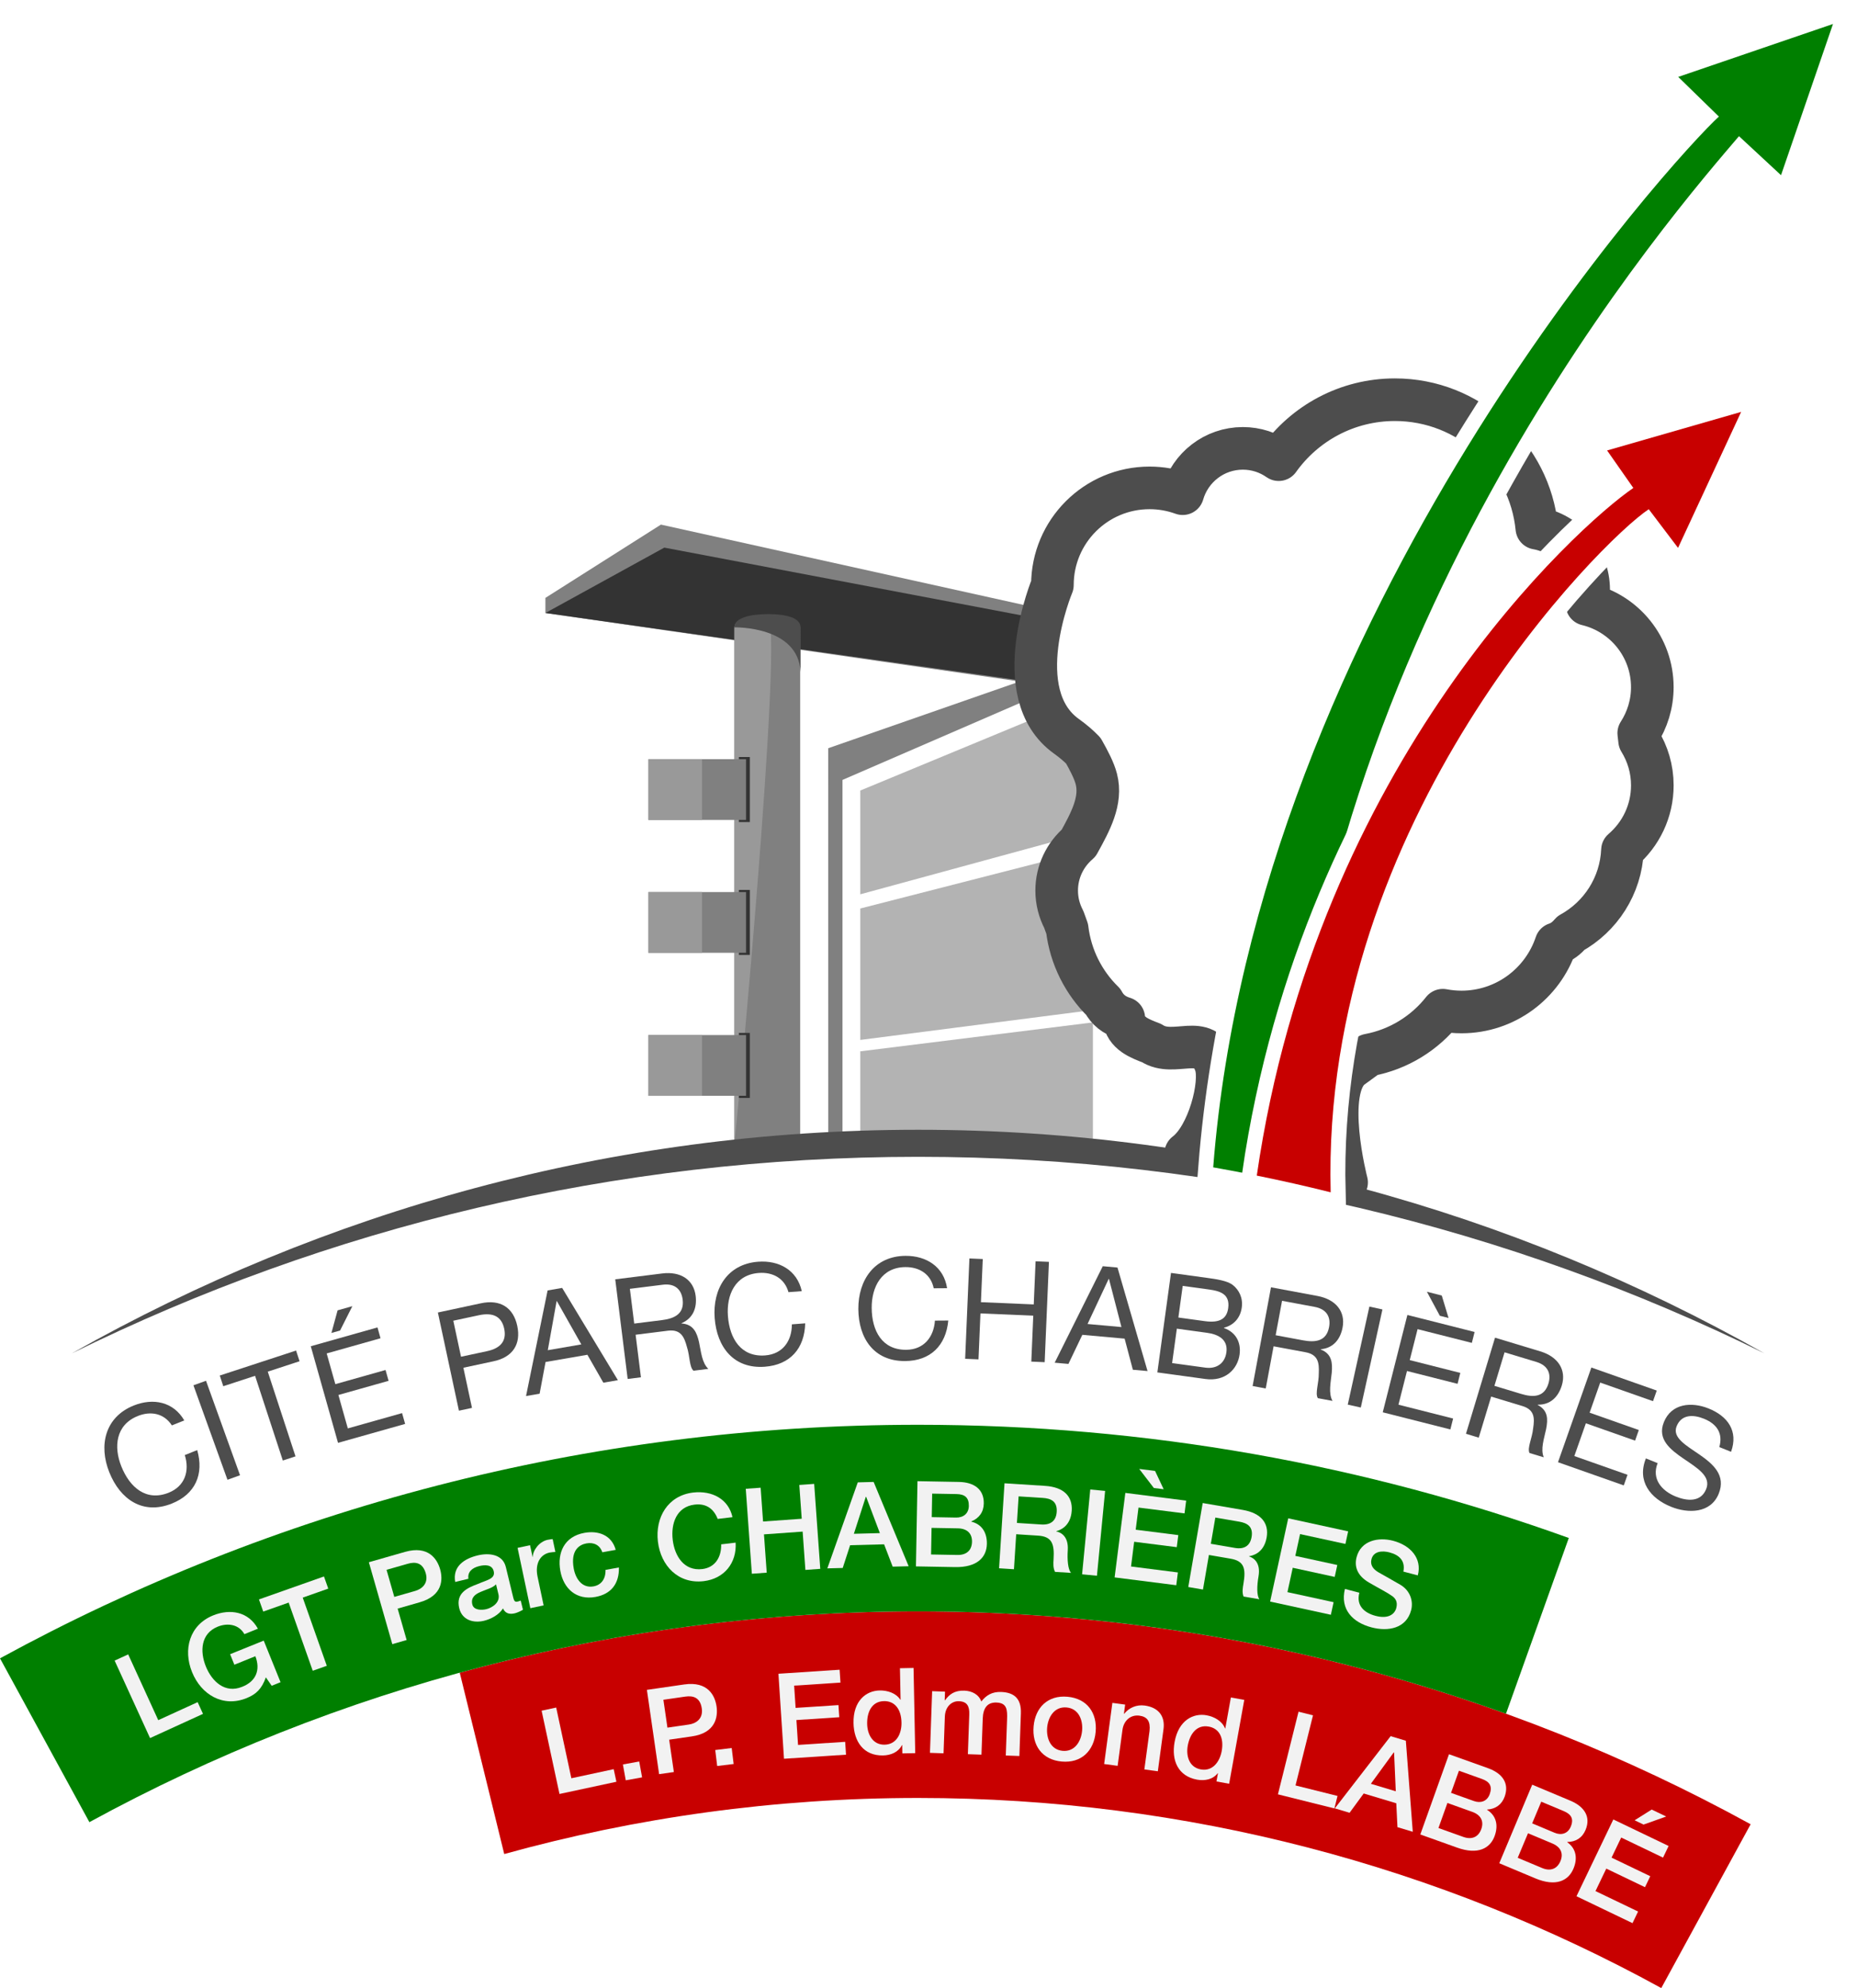 <?xml version="1.0" encoding="UTF-8"?>
<!-- Generator: Adobe Illustrator 16.0.0, SVG Export Plug-In . SVG Version: 6.00 Build 0)  -->
<!DOCTYPE svg PUBLIC "-//W3C//DTD SVG 1.1//EN" "http://www.w3.org/Graphics/SVG/1.1/DTD/svg11.dtd">
<svg version="1.1" id="Calque_1" xmlns="http://www.w3.org/2000/svg" xmlns:xlink="http://www.w3.org/1999/xlink" x="0px" y="0px" width="435.836px" height="466.535px" viewBox="0 0 435.836 466.535" style="enable-background:new 0 0 435.836 466.535;" xml:space="preserve">
<g>
	<g>
		<path style="fill:#808080;" d="M128.007,143.852v-3.548l27.111-17.196l116.859,25.875l0.058,1.553l-29.414,9.857L128.007,143.852"/>
	</g>
	<g>
		<polygon style="fill:#333333;" points="272.035,150.535 155.915,128.507 128.007,143.852 242.963,160.167   "/>
	</g>
	<g>
		<path style="fill:#808080;" d="M187.803,270.303l-15.444,2.502V147.377c0-2.133,3.458-3.025,7.723-3.025l0,0    c4.264,0,7.722,0.893,7.722,3.025V270.303z"/>
	</g>
	<path style="fill:#999999;" d="M172.358,268.141V147.377c0-2.133,3.458-3.025,7.723-3.025l0,0   C184.345,144.352,172.358,270.113,172.358,268.141z"/>
	<g>
		<path style="fill:#4D4D4D;" d="M187.882,157.695c-0.488-10.856-15.529-10.475-15.529-10.475c0-2.191,3.553-3.109,7.937-3.109l0,0    c4.383,0,7.593,0.918,7.593,3.109C187.882,147.221,187.882,151.084,187.882,157.695z"/>
	</g>
	<path style="fill:#808080;stroke:#333333;" d="M173.905,178.152v14.256h1.581v-14.256H173.905z M173.905,223.591h1.581v-14.255   h-1.581V223.591z M173.905,257.15h1.581v-14.255h-1.581V257.15z"/>
	<path style="fill:#808080;" d="M152.164,178.152v14.256h22.933v-14.256H152.164z M152.164,223.591h22.933v-14.255h-22.933V223.591z    M152.164,257.15h22.933v-14.255h-22.933V257.15z"/>
	<path style="fill:#999999;" d="M152.164,178.152v14.256h12.601v-14.256H152.164z M152.164,223.591h12.601v-14.255h-12.601V223.591z    M152.164,257.15h12.601v-14.255h-12.601V257.15z"/>
	<g>
		<polygon style="fill:#B3B3B3;" points="256.503,194.98 201.909,209.865 201.909,185.512 256.503,162.906   "/>
	</g>
	<g>
		<polygon style="fill:#B3B3B3;" points="256.503,237.012 201.909,244.039 201.909,213.197 256.503,199.203   "/>
	</g>
	<g>
		<polygon style="fill:#B3B3B3;" points="256.503,270.219 201.909,267.993 201.909,246.713 256.503,239.926   "/>
	</g>
	<polygon style="fill:#808080;" points="256.503,153.938 194.386,175.582 194.394,269.586 197.733,269.586 197.733,183.021    256.503,157.556  "/>
</g>
<g>
	<path style="fill:#C80000;" d="M215.481,378.138c-37.242,0-73.313,5.013-107.578,14.392l10.442,42.552   c30.916-8.572,63.489-13.158,97.136-13.158c63.222,0,122.663,16.179,174.419,44.612l20.974-38.443   C352.89,396.252,286.302,378.138,215.481,378.138z"/>
	<path style="fill:#007F00;" d="M368.196,360.914c-47.686-17.189-99.104-26.565-152.714-26.565   c-78.06,0-151.478,19.864-215.482,54.808l20.978,38.445c57.775-31.537,124.045-49.464,194.504-49.464   c48.438,0,94.892,8.478,137.971,24.021L368.196,360.914z"/>
	<g>
		<path style="fill:none;" d="M47.026,451.748c50.552-25.754,107.784-40.278,168.409-40.278c60.663,0,117.929,14.542,168.502,40.325    "/>
		<path style="fill:#F2F2F2;" d="M127.115,401.443l3.422-0.734l3.561,16.589l9.937-2.132l0.635,2.955l-13.359,2.867L127.115,401.443    z"/>
		<path style="fill:#F2F2F2;" d="M146.193,414.06l3.831-0.694l0.673,3.721l-3.83,0.693L146.193,414.06z"/>
		<path style="fill:#F2F2F2;" d="M151.825,396.557l8.729-1.265c5.652-0.819,7.263,2.683,7.62,5.149    c0.353,2.438-0.198,6.252-5.854,7.043l-5.266,0.763l1.1,7.593l-3.463,0.501L151.825,396.557z M156.646,405.42l5.071-0.734    c1.552-0.225,3.352-1.277,2.99-3.771c-0.377-2.604-2.053-3.041-3.882-2.775l-5.127,0.742L156.646,405.42z"/>
		<path style="fill:#F2F2F2;" d="M167.866,410.672l3.864-0.469l0.455,3.753l-3.864,0.468L167.866,410.672z"/>
		<path style="fill:#F2F2F2;" d="M182.697,392.773l14.36-0.941l0.197,3.018l-10.868,0.713l0.343,5.225l10.058-0.66l0.187,2.85    l-10.058,0.66l0.383,5.839l11.063-0.726l0.198,3.018l-14.557,0.954L182.697,392.773z"/>
		<path style="fill:#F2F2F2;" d="M214.803,411.408l-3.024,0.059l-0.038-1.959h-0.057c-0.808,1.669-2.613,2.404-4.434,2.44    c-4.564,0.09-6.843-3.255-6.928-7.595c-0.103-5.236,2.96-7.594,6.124-7.655c1.82-0.036,3.85,0.597,4.86,2.173h0.057l-0.146-7.393    l3.192-0.063L214.803,411.408z M207.62,409.42c2.856-0.056,4.01-2.684,3.96-5.203c-0.063-3.192-1.64-5.066-4.104-5.018    c-2.995,0.059-4.008,2.739-3.956,5.344C203.568,407.035,204.849,409.475,207.62,409.42z"/>
		<path style="fill:#F2F2F2;" d="M218.771,396.866l3.022,0.107l-0.071,2.015l0.084,0.003c1.002-1.394,2.24-2.33,4.535-2.249    c1.763,0.063,3.387,0.877,3.973,2.551c1.115-1.445,2.52-2.32,4.618-2.246c3.051,0.107,4.794,1.515,4.669,5.041l-0.354,9.99    l-3.19-0.113l0.299-8.451c0.082-2.295-0.002-3.895-2.492-3.982c-2.155-0.076-3.129,1.317-3.215,3.752l-0.301,8.479l-3.19-0.112    l0.329-9.291c0.07-1.987-0.507-3.072-2.438-3.141c-1.65-0.059-3.21,1.23-3.295,3.638l-0.305,8.591l-3.19-0.113L218.771,396.866z"/>
		<path style="fill:#F2F2F2;" d="M242.588,405.104c0.397-4.407,3.335-7.348,7.965-6.93s6.993,3.837,6.596,8.244    c-0.4,4.435-3.338,7.376-7.968,6.958S242.188,409.539,242.588,405.104z M253.968,406.132c0.225-2.482-0.797-5.19-3.642-5.446    c-2.845-0.258-4.334,2.224-4.559,4.706c-0.227,2.511,0.795,5.218,3.64,5.475S253.741,408.643,253.968,406.132z"/>
		<path style="fill:#F2F2F2;" d="M261.074,399.609l2.998,0.404l-0.284,2.109l0.048,0.063c1.157-1.455,2.926-2.205,4.813-1.951    c3.109,0.418,4.855,2.35,4.422,5.568l-1.327,9.854l-3.164-0.426l1.215-9.021c0.247-2.255-0.51-3.346-2.37-3.597    c-2.109-0.284-3.693,1.198-3.978,3.308l-1.141,8.465l-3.164-0.426L261.074,399.609z"/>
		<path style="fill:#F2F2F2;" d="M288.478,418.588l-2.977-0.538l0.349-1.929l-0.056-0.01c-1.12,1.477-3.036,1.842-4.827,1.519    c-4.491-0.811-6.066-4.538-5.296-8.81c0.931-5.153,4.397-6.861,7.511-6.299c1.792,0.323,3.656,1.343,4.337,3.088l0.056,0.01    l1.313-7.275l3.142,0.567L288.478,418.588z M281.828,415.225c2.811,0.508,4.458-1.842,4.906-4.322    c0.567-3.141-0.61-5.289-3.035-5.727c-2.949-0.532-4.469,1.896-4.932,4.459C278.325,412.088,279.1,414.732,281.828,415.225z"/>
		<path style="fill:#F2F2F2;" d="M304.765,401.68l3.396,0.848l-4.105,16.459l9.859,2.459l-0.732,2.934l-13.254-3.307L304.765,401.68    z"/>
		<path style="fill:#F2F2F2;" d="M326.384,407.418l3.567,1.072l1.624,21.368l-3.594-1.08l-0.275-5.609l-7.645-2.296l-3.32,4.529    l-3.46-1.039L326.384,407.418z M321.739,418.598l5.848,1.757l-0.397-9.097l-0.08-0.025L321.739,418.598z"/>
		<path style="fill:#F2F2F2;" d="M340.079,411.662l9.149,3.271c3.375,1.207,5.043,3.529,3.92,6.666    c-0.679,1.898-2.145,2.922-4.122,3.047l-0.02,0.053c2.115,1.321,2.713,3.557,1.799,6.115c-1.057,2.953-3.934,4.512-8.812,2.767    l-8.648-3.093L340.079,411.662z M337.604,428.978l5.827,2.084c2.004,0.717,3.551,0.05,4.229-1.849    c0.66-1.846-0.123-3.314-2.127-4.031l-5.827-2.084L337.604,428.978z M340.555,420.725l5.379,1.924    c1.582,0.565,3.099,0.066,3.702-1.621c0.68-1.898-0.051-2.932-1.844-3.573l-5.379-1.924L340.555,420.725z"/>
		<path style="fill:#F2F2F2;" d="M359.61,418.808l8.959,3.759c3.305,1.387,4.845,3.795,3.556,6.867    c-0.78,1.858-2.299,2.801-4.28,2.818l-0.021,0.053c2.04,1.433,2.518,3.697,1.466,6.201c-1.213,2.893-4.169,4.293-8.945,2.289    l-8.469-3.554L359.61,418.808z M356.207,435.962l5.706,2.395c1.962,0.823,3.543,0.241,4.322-1.617    c0.759-1.808,0.056-3.317-1.906-4.14l-5.706-2.395L356.207,435.962z M359.599,427.881l5.267,2.211    c1.549,0.649,3.09,0.233,3.783-1.419c0.78-1.858,0.106-2.931-1.648-3.668l-5.268-2.21L359.599,427.881z"/>
		<path style="fill:#F2F2F2;" d="M378.648,426.966l12.973,6.228l-1.309,2.726l-9.817-4.713l-2.266,4.72l9.086,4.361l-1.236,2.574    l-9.086-4.361l-2.532,5.274l9.995,4.798l-1.309,2.726l-13.149-6.312L378.648,426.966z M387.651,424.643l3.407,1.635l-5.316,1.889    l-2.095-1.006L387.651,424.643z"/>
	</g>
	<g>
		<path style="fill:none;" d="M26.464,412.192c56.624-28.487,120.64-44.542,188.427-44.542c67.824,0,131.874,16.072,188.522,44.591"/>
		<path style="fill:#F2F2F2;" d="M26.903,389.688l3.183-1.455l7.056,15.433l9.245-4.227l1.257,2.751l-12.428,5.682L26.903,389.688z"/>
		<path style="fill:#F2F2F2;" d="M65.845,394.759l-2.076,0.84l-1.375-1.98c-0.941,2.676-2.262,3.966-4.521,4.878    c-5.554,2.247-10.661-0.821-12.803-6.116s-0.604-11.052,4.95-13.298c4.05-1.638,8.321-0.858,10.504,3.121l-3.166,1.28    c-1.299-2.313-3.931-2.698-6.267-1.754c-3.972,1.606-4.215,5.782-2.777,9.338c1.438,3.556,4.517,6.388,8.488,4.782    c3.343-1.292,4.352-4.025,3.133-7.188l-4.931,1.995l-0.998-2.466L61.897,385L65.845,394.759z"/>
		<path style="fill:#F2F2F2;" d="M60.777,375.333l15.258-5.39l1.007,2.852l-5.992,2.116l5.649,15.997l-3.3,1.166l-5.649-15.998    l-5.966,2.107L60.777,375.333z"/>
		<path style="fill:#F2F2F2;" d="M86.572,366.607l8.479-2.428c5.491-1.572,7.558,1.681,8.244,4.076    c0.678,2.369,0.646,6.223-4.854,7.768l-5.114,1.464l2.111,7.375l-3.364,0.964L86.572,366.607z M92.541,374.742l4.926-1.41    c1.508-0.432,3.148-1.717,2.455-4.14c-0.724-2.53-2.443-2.737-4.22-2.229l-4.979,1.425L92.541,374.742z"/>
		<path style="fill:#F2F2F2;" d="M120.473,374.958c0.185,0.763,0.421,1.021,0.992,0.883c0.19-0.046,0.435-0.105,0.748-0.239    l0.522,2.149c-0.423,0.275-1.356,0.704-1.873,0.829c-1.252,0.305-2.255,0.087-2.811-1.133c-0.934,1.494-2.794,2.494-4.454,2.896    c-2.53,0.615-5.146-0.19-5.813-2.938c-0.853-3.51,1.811-4.762,4.35-5.695c2.132-0.95,4.178-1.188,3.735-3.011    c-0.39-1.604-2.122-1.501-3.374-1.197c-1.741,0.423-2.794,1.427-2.56,2.983l-3.102,0.754c-0.661-3.672,2.155-5.479,5.257-6.232    c2.748-0.667,5.903-0.252,6.623,2.713L120.473,374.958z M116.419,371.794c-0.8,0.856-2.303,1.192-3.604,1.769    c-1.28,0.541-2.358,1.321-1.962,2.953c0.337,1.389,2.204,1.367,3.293,1.103c1.359-0.331,3.311-1.554,2.834-3.512L116.419,371.794z    "/>
		<path style="fill:#F2F2F2;" d="M121.474,363.234l2.931-0.619l0.578,2.739l0.055-0.012c0.038-1.581,1.56-3.591,3.477-3.995    c0.713-0.15,0.916-0.137,1.195-0.167l0.637,3.013c-0.45,0.038-0.933,0.055-1.371,0.146c-2.137,0.451-3.471,2.535-2.812,5.658    l1.423,6.737l-3.122,0.659L121.474,363.234z"/>
		<path style="fill:#F2F2F2;" d="M141.364,364.27c-0.563-1.691-2-2.398-3.736-2.084c-1.625,0.295-3.758,1.563-2.975,5.89    c0.429,2.37,1.931,4.688,4.658,4.194c1.819-0.33,2.867-1.771,2.801-3.865l3.142-0.569c0.09,3.798-1.828,6.251-5.493,6.915    c-4.464,0.808-7.49-1.918-8.249-6.105c-0.778-4.3,0.955-8.086,5.64-8.934c3.308-0.6,6.417,0.545,7.354,3.99L141.364,364.27z"/>
		<path style="fill:#F2F2F2;" d="M168.437,356.443c-0.855-2.21-2.527-3.703-5.419-3.358c-4.253,0.507-5.586,4.472-5.132,8.28    c0.453,3.809,2.68,7.351,6.934,6.844c3.086-0.367,4.507-2.877,4.44-5.801l3.392-0.404c0.288,4.787-2.685,8.469-7.494,9.041    c-5.95,0.709-10.071-3.594-10.747-9.266c-0.675-5.672,2.32-10.821,8.271-11.529c4.479-0.506,8.305,1.548,9.231,5.779    L168.437,356.443z"/>
		<path style="fill:#F2F2F2;" d="M175.031,349.369l3.49-0.25l0.567,7.931l9.075-0.649l-0.567-7.931l3.49-0.25l1.428,19.938    l-3.49,0.25l-0.645-8.991l-9.075,0.649l0.645,8.991l-3.491,0.25L175.031,349.369z"/>
		<path style="fill:#F2F2F2;" d="M201.32,347.863l3.722-0.098l8.219,19.78l-3.75,0.098l-2.014-5.239l-7.976,0.208l-1.736,5.339    l-3.61,0.094L201.32,347.863z M200.403,359.93l6.101-0.16l-3.219-8.514l-0.084,0.003L200.403,359.93z"/>
		<path style="fill:#F2F2F2;" d="M215.331,347.588l9.716,0.175c3.584,0.064,5.907,1.73,5.848,5.063    c-0.037,2.017-1.099,3.454-2.933,4.204l-0.001,0.057c2.426,0.576,3.708,2.504,3.659,5.219c-0.057,3.137-2.284,5.533-7.465,5.44    l-9.184-0.165L215.331,347.588z M218.523,364.787l6.188,0.111c2.128,0.038,3.381-1.088,3.417-3.104    c0.035-1.961-1.177-3.103-3.305-3.141l-6.188-0.111L218.523,364.787z M218.681,356.023l5.712,0.102    c1.68,0.031,2.958-0.927,2.99-2.719c0.036-2.016-0.987-2.763-2.891-2.797l-5.712-0.103L218.681,356.023z"/>
		<path style="fill:#F2F2F2;" d="M235.758,348.079l9.526,0.608c4.358,0.279,6.466,2.434,6.249,5.814    c-0.244,3.827-2.961,4.635-3.618,4.817l-0.003,0.056c1.19,0.244,2.894,1.252,2.691,4.408c-0.147,2.319,0.052,4.464,0.754,5.322    l-3.743-0.239c-0.476-0.899-0.406-1.989-0.344-2.968c0.234-3.66-0.417-5.328-3.63-5.533l-5.141-0.328l-0.525,8.213l-3.492-0.223    L235.758,348.079z M238.67,357.383l5.728,0.365c2.207,0.141,3.478-0.871,3.611-2.967c0.163-2.543-1.453-3.15-3.27-3.268    l-5.672-0.361L238.67,357.383z"/>
		<path style="fill:#F2F2F2;" d="M255.885,349.535l3.484,0.336l-1.917,19.904l-3.484-0.336L255.885,349.535z"/>
		<path style="fill:#F2F2F2;" d="M264.116,350.336l14.274,1.812l-0.381,2.999l-10.803-1.371l-0.659,5.193l9.998,1.27l-0.359,2.832    l-9.998-1.269l-0.736,5.804l10.997,1.396l-0.381,2.999l-14.469-1.837L264.116,350.336z M271.092,345.183l2.022,4.292l-2.305-0.293    l-3.439-4.472L271.092,345.183z"/>
		<path style="fill:#F2F2F2;" d="M282.273,352.713l9.412,1.618c4.307,0.741,6.173,3.107,5.599,6.448    c-0.65,3.781-3.438,4.297-4.111,4.408l-0.01,0.055c1.159,0.37,2.746,1.553,2.21,4.672c-0.395,2.291-0.424,4.445,0.185,5.374    l-3.699-0.636c-0.377-0.946-0.192-2.022-0.026-2.988c0.622-3.617,0.151-5.346-3.022-5.891l-5.079-0.874l-1.396,8.115l-3.45-0.593    L282.273,352.713z M284.182,362.277l5.658,0.973c2.181,0.375,3.553-0.498,3.909-2.568c0.432-2.512-1.111-3.288-2.906-3.597    l-5.604-0.964L284.182,362.277z"/>
		<path style="fill:#F2F2F2;" d="M302.347,356.301l14.063,3.059l-0.643,2.955L305.124,360l-1.113,5.116l9.85,2.142l-0.607,2.791    l-9.849-2.143l-1.244,5.719l10.834,2.356l-0.643,2.954l-14.254-3.1L302.347,356.301z"/>
		<path style="fill:#F2F2F2;" d="M319.038,373.761c-0.782,2.979,1.105,4.72,3.814,5.431c2.979,0.783,4.474-0.389,4.857-1.852    c0.392-1.489-0.265-2.299-0.972-2.803c-1.22-0.869-2.888-1.684-5.35-3.112c-3.07-1.761-3.519-4.021-2.992-6.025    c1.017-3.873,5.068-4.749,8.562-3.832c4.036,1.06,6.859,4.088,5.8,8.124l-3.385-0.889c0.491-2.535-0.946-3.896-3.275-4.508    c-1.571-0.413-3.697-0.363-4.209,1.587c-0.355,1.354,0.366,2.354,1.647,3.097c0.276,0.158,4.265,2.393,5.188,2.953    c2.347,1.428,2.997,3.914,2.471,5.918c-1.138,4.334-5.438,5.058-9.285,4.048c-4.414-1.159-7.435-4.21-6.258-9.025L319.038,373.761    z"/>
	</g>
	<g>
		<path style="fill:none;" d="M3,369.02c63.807-32.1,135.942-50.191,212.327-50.191c76.427,0,148.601,18.111,212.435,50.247"/>
		<path style="fill:#4D4D4D;" d="M40.34,334.494c-1.851-2.85-4.957-3.42-7.991-2.207c-5.208,2.084-5.699,7.256-3.873,11.82    c1.997,4.994,5.869,8.279,11.108,6.184c3.83-1.531,4.958-5.109,3.788-8.836l2.911-1.164c1.629,5.675-0.448,10.344-5.964,12.55    c-6.802,2.72-12.12-0.981-14.669-7.354c-2.536-6.343-0.991-12.967,5.749-15.662c4.565-1.826,9.314-0.881,11.851,3.506    L40.34,334.494z"/>
		<path style="fill:#4D4D4D;" d="M45.4,325.084l2.95-1.063l7.985,22.171l-2.95,1.063L45.4,325.084z"/>
		<path style="fill:#4D4D4D;" d="M59.866,322.859l-7.463,2.443l-0.821-2.508l17.905-5.864l0.821,2.509l-7.463,2.443l6.511,19.881    l-2.979,0.976L59.866,322.859z"/>
		<path style="fill:#4D4D4D;" d="M72.94,315.92l15.654-4.416l0.716,2.541l-12.638,3.564l2.033,7.208l11.781-3.323l0.716,2.541    l-11.78,3.322l2.212,7.844l12.733-3.592l0.717,2.54l-15.75,4.442L72.94,315.92z M79.236,307.494l3.461-0.977l-2.879,5.714    l-2.032,0.573L79.236,307.494z"/>
		<path style="fill:#4D4D4D;" d="M102.772,308.002l10.102-2.164c4.582-0.98,7.613,1.036,8.525,5.297    c0.913,4.26-1.02,7.373-5.608,8.322l-7.036,1.508l2.019,9.423l-3.065,0.657L102.772,308.002z M108.202,318.383l6.003-1.286    c3.46-0.708,4.716-2.563,4.129-5.306c-0.588-2.744-2.487-3.889-5.94-3.15l-6.002,1.287L108.202,318.383z"/>
		<path style="fill:#4D4D4D;" d="M128.523,302.824l3.414-0.59l13.082,21.65l-3.414,0.589l-3.744-6.553l-9.819,1.696l-1.395,7.439    l-3.187,0.551L128.523,302.824z M128.567,316.847l7.869-1.358l-5.739-10.16l-0.064,0.012L128.567,316.847z"/>
		<path style="fill:#4D4D4D;" d="M144.395,300.216l11.002-1.374c4.388-0.548,7.404,1.503,7.87,5.236    c0.353,2.816-0.602,5.296-3.32,6.434l0.009,0.065c2.783,0.185,3.589,2.112,4.104,4.376c0.483,2.268,0.671,4.838,2.182,6.279    l-3.472,0.434c-1.003-0.84-0.826-3.422-1.571-5.657c-0.613-2.251-1.411-4.113-4.424-3.737l-7.597,0.949l1.247,9.986l-3.111,0.389    L144.395,300.216z M155.334,309.791c2.914-0.364,5.309-1.428,4.884-4.834c-0.286-2.291-1.743-3.839-4.658-3.475l-7.728,0.965    l1.019,8.153L155.334,309.791z"/>
		<path style="fill:#4D4D4D;" d="M185.05,303.229c-0.909-3.275-3.702-4.752-6.961-4.506c-5.595,0.423-7.616,5.209-7.246,10.113    c0.405,5.365,3.113,9.662,8.741,9.237c4.114-0.312,6.266-3.387,6.269-7.292l3.126-0.236c-0.149,5.902-3.534,9.733-9.458,10.182    c-7.308,0.552-11.27-4.578-11.787-11.424c-0.515-6.813,2.948-12.668,10.189-13.216c4.904-0.37,9.151,1.956,10.254,6.905    L185.05,303.229z"/>
		<path style="fill:#4D4D4D;" d="M219.144,302.318c-0.683-3.33-3.368-4.994-6.636-4.972c-5.61,0.039-7.955,4.677-7.921,9.594    c0.037,5.38,2.445,9.853,8.089,9.813c4.125-0.029,6.481-2.95,6.752-6.847l3.135-0.021c-0.553,5.879-4.191,9.469-10.133,9.51    c-7.327,0.051-10.929-5.337-10.977-12.202c-0.047-6.832,3.809-12.437,11.069-12.487c4.918-0.034,8.996,2.578,9.757,7.59    L219.144,302.318z"/>
		<path style="fill:#4D4D4D;" d="M227.521,295.322l3.133,0.134l-0.431,10.123l12.397,0.528l0.432-10.123l3.132,0.133l-1.002,23.544    l-3.133-0.134l0.459-10.782l-12.397-0.528L229.65,319l-3.132-0.134L227.521,295.322z"/>
		<path style="fill:#4D4D4D;" d="M258.82,297.139l3.451,0.311l7.056,24.294l-3.45-0.312l-1.928-7.297l-9.926-0.894l-3.266,6.829    l-3.222-0.289L258.82,297.139z M255.246,310.7l7.954,0.717l-2.926-11.298l-0.065-0.006L255.246,310.7z"/>
		<path style="fill:#4D4D4D;" d="M274.833,298.713l8.469,1.162c2.061,0.282,4.774,0.654,6.063,1.697    c1.411,1.127,2.393,2.961,2.079,5.25c-0.342,2.484-1.905,4.17-4.185,4.756l-0.009,0.065c2.797,0.983,4.07,3.356,3.676,6.234    c-0.472,3.434-3.372,6.367-8.016,5.729l-11.281-1.547L274.833,298.713z M275.095,319.871l7.783,1.067    c2.681,0.368,4.605-1.034,4.955-3.585c0.418-3.041-1.918-4.228-4.534-4.586l-7.096-0.974L275.095,319.871z M276.562,309.178    l6.213,0.853c3.532,0.484,5.146-0.594,5.482-3.046c0.444-3.237-1.782-4.01-4.464-4.377l-6.213-0.853L276.562,309.178z"/>
		<path style="fill:#4D4D4D;" d="M298.3,302.089l10.899,2.03c4.348,0.81,6.599,3.68,5.91,7.377c-0.52,2.791-2.182,4.864-5.116,5.123    l-0.013,0.064c2.597,1.021,2.779,3.103,2.583,5.416c-0.229,2.307-0.829,4.813,0.172,6.645l-3.438-0.641    c-0.7-1.104,0.252-3.512,0.221-5.867c0.099-2.331-0.097-4.348-3.081-4.904l-7.526-1.401l-1.843,9.895l-3.082-0.574L298.3,302.089z     M305.816,314.532c2.888,0.538,5.492,0.251,6.12-3.123c0.423-2.271-0.495-4.188-3.383-4.726l-7.655-1.426l-1.505,8.078    L305.816,314.532z"/>
		<path style="fill:#4D4D4D;" d="M321.395,306.611l3.062,0.676l-5.077,23.01l-3.062-0.676L321.395,306.611z"/>
		<path style="fill:#4D4D4D;" d="M330.313,308.578l15.774,3.995l-0.648,2.56l-12.734-3.225l-1.84,7.264l11.871,3.006l-0.647,2.56    l-11.871-3.006l-2.002,7.903l12.831,3.249l-0.648,2.56l-15.87-4.019L330.313,308.578z M334.892,303.133l3.488,0.883l1.593,5.272    l-2.048-0.519L334.892,303.133z"/>
		<path style="fill:#4D4D4D;" d="M350.882,313.909l10.612,3.21c4.232,1.279,6.157,4.378,5.068,7.979    c-0.822,2.717-2.7,4.596-5.646,4.533l-0.02,0.063c2.469,1.299,2.423,3.388,1.976,5.666c-0.479,2.268-1.351,4.693-0.556,6.623    l-3.348-1.013c-0.576-1.174,0.634-3.462,0.86-5.808c0.353-2.307,0.379-4.332-2.526-5.211l-7.328-2.216l-2.914,9.634l-3-0.908    L350.882,313.909z M356.993,327.1c2.812,0.85,5.432,0.85,6.425-2.436c0.669-2.211-0.034-4.217-2.846-5.066l-7.454-2.254    l-2.379,7.865L356.993,327.1z"/>
		<path style="fill:#4D4D4D;" d="M373.492,320.912l15.346,5.408l-0.878,2.49l-12.389-4.365l-2.49,7.065l11.548,4.07l-0.877,2.49    l-11.549-4.07l-2.71,7.688l12.482,4.399l-0.878,2.49l-15.439-5.441L373.492,320.912z"/>
		<path style="fill:#4D4D4D;" d="M403.522,339.582c0.923-3.258-0.615-5.445-3.615-6.654c-2.449-0.988-5.256-1.088-6.403,1.76    c-1.087,2.693,2.242,4.498,5.441,6.713c3.169,2.203,6.164,4.836,4.437,9.121c-1.877,4.652-7.19,4.68-11.17,3.075    c-4.897-1.976-8.066-6.029-5.919-11.354l2.755,1.11c-1.481,3.673,0.938,6.499,4.244,7.833c2.632,1.061,5.873,1.407,7.145-1.746    c1.21-2.999-2.07-4.927-5.251-7.1c-3.181-2.172-6.293-4.602-4.676-8.611c1.79-4.438,6.528-4.805,10.508-3.2    c4.469,1.802,7.015,5.284,5.26,10.164L403.522,339.582z"/>
	</g>
	<path style="fill:#4D4D4D;" d="M414.097,317.586c-59.308-33.501-126.891-52.467-198.615-52.467   c-71.723,0-139.308,18.966-198.615,52.467c59.9-29.525,127.317-46.118,198.615-46.118S354.197,288.061,414.097,317.586z"/>
	
		<path style="fill-rule:evenodd;clip-rule:evenodd;fill:#FFFFFF;stroke:#4D4D4D;stroke-width:10;stroke-linecap:round;stroke-linejoin:round;" d="   M384.609,172.051c2.004-3.115,3.188-6.808,3.188-10.787c0-9.444-6.551-17.34-15.351-19.444c0.259-1.093,0.411-2.228,0.411-3.401   c0-7.25-5.254-13.26-12.16-14.467c-1.671-16.929-15.949-30.154-33.318-30.154c-11.253,0-21.201,5.557-27.272,14.07   c-2.384-1.668-5.28-2.653-8.41-2.653c-6.708,0-12.355,4.497-14.12,10.638c-2.429-0.882-5.049-1.363-7.781-1.363   c-12.591,0-22.798,10.207-22.798,22.797c0,0-10.692,25.508,3.308,35.508c1.583,1.131,2.877,2.254,3.951,3.363   c1.348,2.387,2.536,4.658,3.049,6.637c1.324,5.104-1.395,10.063-4.152,15.05c-3.149,2.692-5.153,6.681-5.153,11.149   c0,2.447,0.611,4.746,1.671,6.774c0.247,0.688,0.505,1.429,0.792,2.188c0.806,6.689,3.894,12.672,8.466,17.15   c0.971,1.822,2.535,3.143,4.822,3.826c0.385,3.6,3.803,4.791,6.555,5.861c5.303,3.482,12.441-2.675,15,5   c1.5,4.5-1.693,16.878-7.024,20.876c9.478,0.593,37.762,6.812,37.762,6.812s-5.737-22.021,1.263-27.021   c1.342-0.958,2.652-1.922,3.956-2.881c7.003-1.306,13.118-5.136,17.363-10.514c1.417,0.268,2.877,0.414,4.372,0.414   c10.336,0,19.085-6.709,22.188-16.001c1.348-0.429,2.489-1.317,3.498-2.503c6.947-3.828,11.74-11.08,12.105-19.484   c4.284-3.67,7.009-9.109,7.009-15.193c0-3.848-1.102-7.428-2.985-10.478C384.752,173.251,384.684,172.658,384.609,172.051z"/>
	<path style="fill-rule:evenodd;clip-rule:evenodd;fill:#007F00;stroke:#FFFFFF;stroke-width:7;" d="M393.877,18.05l9.545,9.308   c-9.567,8.647-108.494,116.186-118.685,246.581c5.794,1.021,11.55,2.164,17.263,3.432   c5.353-130.646,92.453-229.292,106.137-245.416l9.866,9.155l12.198-35.483L393.877,18.05z"/>
	<path style="fill-rule:evenodd;clip-rule:evenodd;fill:#007F00;" d="M393.877,18.05l9.545,9.308   c-9.567,8.647-108.494,116.186-118.685,246.581c5.794,1.021,11.55,2.164,17.263,3.432   c5.353-130.646,92.453-229.292,106.137-245.416l9.866,9.155l12.198-35.483L393.877,18.05z"/>
	<path style="fill-rule:evenodd;clip-rule:evenodd;fill:#C80000;stroke:#FFFFFF;stroke-width:7;" d="M294.967,275.873   c5.821,1.183,11.603,2.487,17.338,3.92c-2.306-87.556,63.784-153.176,74.658-160.294l6.871,9.07l14.809-31.91l-31.46,9.048   l6.158,8.802C370.25,123.434,309.058,178.688,294.967,275.873z"/>
	<path style="fill-rule:evenodd;clip-rule:evenodd;fill:#C80000;" d="M294.967,275.873c5.821,1.183,11.603,2.487,17.338,3.92   c-2.306-87.556,63.784-153.176,74.658-160.294l6.871,9.07l14.809-31.91l-31.46,9.048l6.158,8.802   C370.25,123.434,309.058,178.688,294.967,275.873z"/>
</g>
</svg>